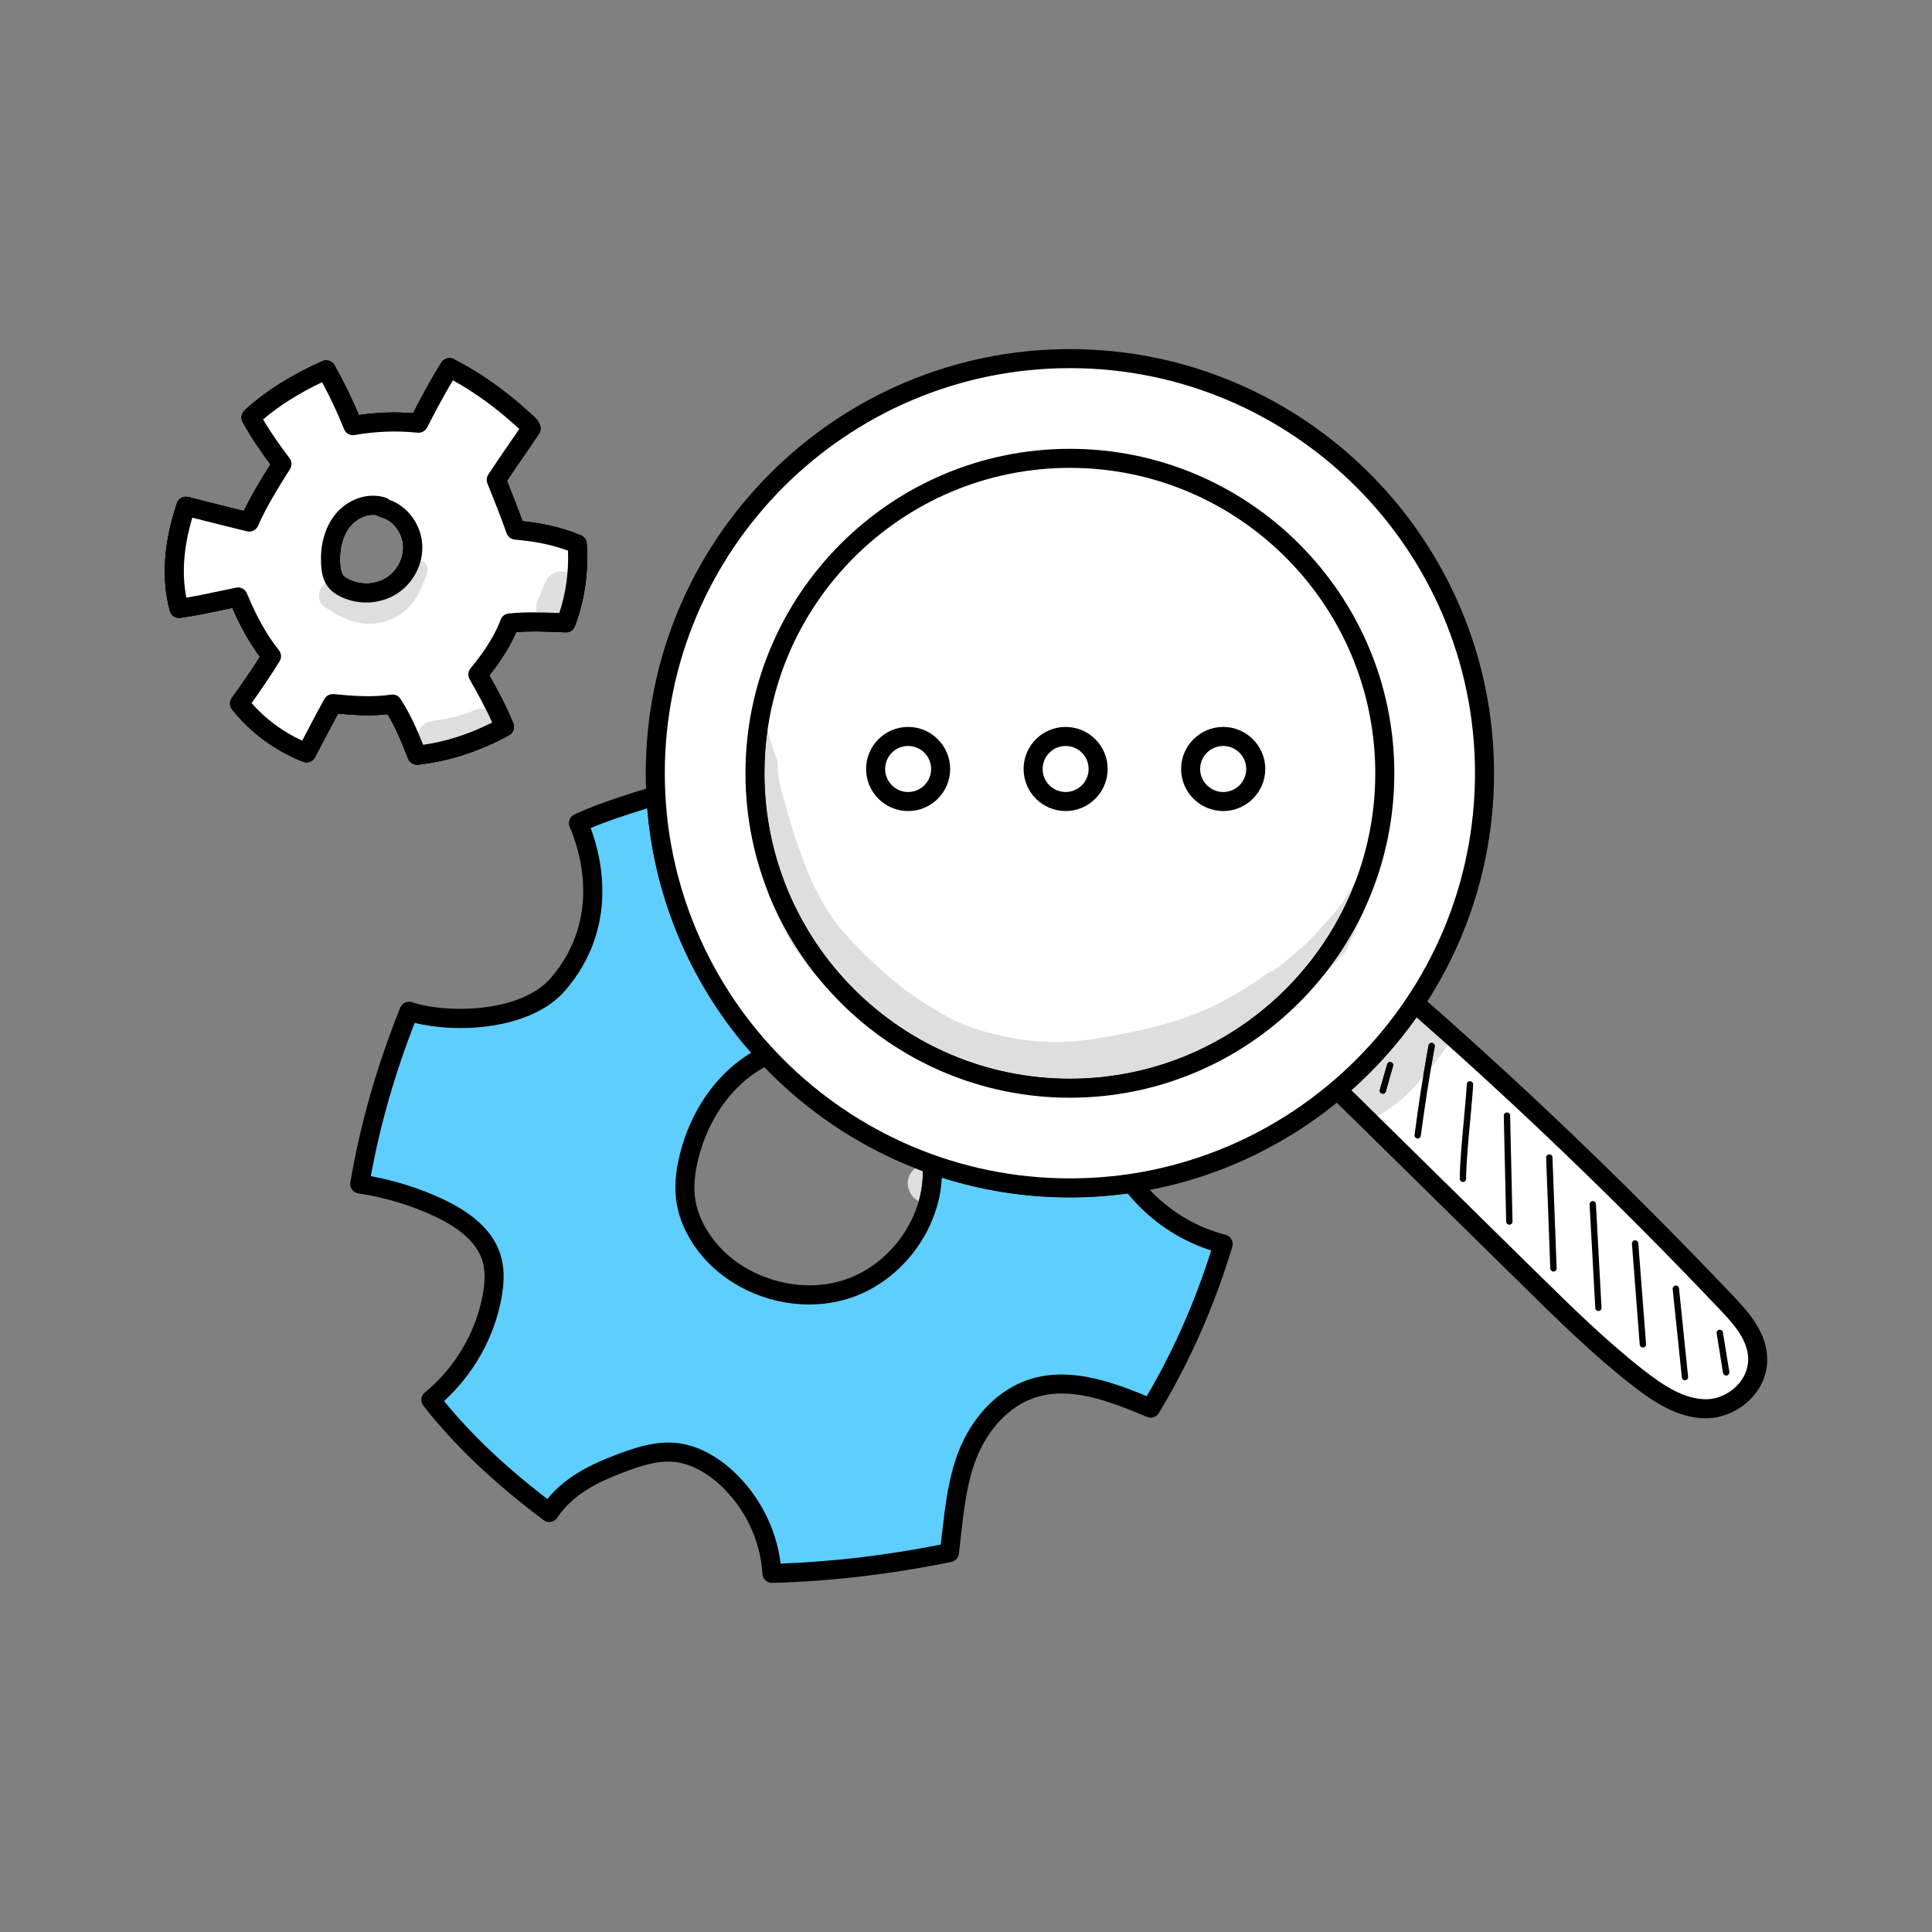 <svg xmlns="http://www.w3.org/2000/svg" xmlns:xlink="http://www.w3.org/1999/xlink" xmlns:xodm="http://www.corel.com/coreldraw/odm/2003" width="90px" height="90px" viewBox="0 0 16666.66 16666.66" style="shape-rendering:geometricPrecision; text-rendering:geometricPrecision; image-rendering:optimizeQuality; fill-rule:evenodd; clip-rule:evenodd" xml:space="preserve" fill="#272E36"><rect x="0" y="0" width="16666.66" height="16666.66" fill="#808080" stroke="none"/><g id="SVGRepo_bgCarrier" stroke-width="0"></g><g id="SVGRepo_tracerCarrier" stroke-linecap="round" stroke-linejoin="round"></g><g id="SVGRepo_iconCarrier"> <defs> <style type="text/css">  .fil0 {fill:none} .fil2 {fill:black;fill-rule:nonzero} .fil5 {fill:#5ECEFE;fill-rule:nonzero} .fil1 {fill:#5ECEFE;fill-rule:nonzero} .fil4 {fill:#DEDEDE;fill-rule:nonzero} .fil3 {fill:white;fill-rule:nonzero}  </style> </defs> <g id="Layer_x0020_1"> <rect class="fil0" height="16666.66" width="16666.66" x="-0" y="-0"></rect> <g id="_1314997659760"> <path class="fil1" d="M7312.8 11118.23c-436.22,145.31 -957.43,-18.79 -1230.33,-383.26 -81.18,-107.76 -141.61,-231.74 -164.28,-363.82 -21.71,-132.28 -5.68,-268.43 27.38,-398.57 79.33,-317.36 262.49,-617.05 540.1,-797.1 276.65,-180.08 651.53,-224.83 947.07,-74.78 365.4,186.21 592.03,581.45 609.02,973.78 19.83,452.55 -293.67,898.44 -728.96,1043.75zm2228.39 -1385.38c-103.88,-475.6 101.98,-1003.33 503.27,-1287.45 -340.86,-474.85 -723.28,-913.64 -1134.96,-1324.09 -193.57,233.05 -795.98,768.7 -1697.71,313.77 -395.65,-199.51 -688.35,-690.15 -647.75,-835.27 -616.57,182.81 -1240.72,343.24 -1574.03,500.73 137.87,314.33 251.17,888.99 -172.8,1385.83 -298.38,351.06 -1006.55,336.15 -1287.93,237.09 -196.38,487.43 -339.92,983.98 -425.84,1490.01 240.78,36.91 473.06,105.94 688.35,208.59 190.73,90.63 381.46,222.82 445.67,421.5 35.87,110.38 28.32,229.92 7.55,343.89 -64.21,344.55 -254,665.02 -527.81,888.32 290.81,372.87 643.95,688.17 1020.7,971.99 151.06,-226.43 389.01,-338.98 615.63,-424.53 150.13,-56.93 308.76,-109.26 468.34,-93.84 169.02,16.14 321.99,106.58 445.67,220.36 230.4,211.98 373.91,513.2 390.91,823.2 524.04,-13.59 1032.05,-78.18 1531.52,-179.33 36.83,-294.69 53.83,-573.99 152.03,-831.02 98.2,-256.92 289.87,-492.11 553.32,-581.45 338.02,-114.16 703.45,27.3 1031.09,166.56 258.72,-425.46 474.02,-911.55 626.02,-1416.13 -496.66,-126.63 -906.44,-523.21 -1011.26,-998.73z"></path> <path class="fil2" d="M7038.99 9091.81c-173.73,0 -353.14,51.66 -508.94,152.59 -240.78,156.55 -424.9,429.24 -505.15,748.12 -34.96,139.93 -43.44,259.39 -25.51,364.95 18.9,109.9 69.89,223.39 149.19,328.31 250.23,334.81 740.28,487.21 1137.8,354.45 402.23,-134.09 692.1,-547.76 673.23,-962.27 -16.06,-382.96 -237.94,-737.9 -564.65,-904.09 -108.59,-55.06 -230.4,-82.06 -355.98,-82.06zm-59.5 2161.64c-370.14,0 -739.31,-171.68 -963.1,-469.2 -93.46,-125.67 -155.8,-263.8 -178.44,-399.39 -21.74,-128.53 -13.22,-269.88 28.32,-432.29 89.69,-358.71 299.32,-667 574.09,-845.92 316.31,-205.37 720.45,-236.34 1029.22,-79.12 378.62,192.52 635.44,602.04 654.33,1043.27 21.71,485.15 -316.31,968.89 -785.59,1125.33 -116.13,38.73 -237.94,57.33 -358.82,57.33zm-1214.27 1191.15c21.74,0 43.44,0.94 65.15,3 168.09,16.17 338.98,99.73 492.89,241.75 226.62,208.56 373.91,496.18 410.74,799.08 449.44,-16.06 903.63,-69.78 1381.42,-163.72 3.78,-30.49 7.55,-60.89 10.39,-91.22 28.32,-245.6 54.76,-477.76 138.78,-700.13 118.97,-310.56 338.98,-540.21 604.31,-630 334.28,-112.93 687.39,1.33 1023.54,140.97 225.68,-382.02 416.42,-813.54 556.16,-1256.94 -491.95,-156.57 -882.86,-564 -986.71,-1036.87 -105.75,-479.1 85.92,-1010.42 468.32,-1322 -295.55,-406.03 -629.8,-795.9 -1016.93,-1187.67 -212.44,220.31 -832.81,724.78 -1738.31,267.6 -334.25,-168.73 -630.76,-554.07 -686.45,-800.61 -112.36,32.76 -223.79,64.77 -333.31,96.22 -412.65,118.6 -804.49,231.15 -1059.43,339.15 96.33,259.01 240.78,860.67 -215.28,1396.44 -302.16,354.38 -954.62,372.76 -1303.02,284.01 -170.93,437.56 -298.38,881.73 -378.65,1322.67 221.89,41.19 433.41,108.78 628.85,201.6 266.26,126.92 426.8,280.72 488.18,470.32 34.93,108.69 37.77,230.77 9.45,384.11 -61.4,335.02 -240.78,652.94 -494.79,883.98 234.17,287.52 526.88,565.21 891.35,845.55 160.51,-198.09 383.36,-302.61 602.41,-385.5 132.2,-49.97 284.22,-101.79 440.96,-101.79zm893.25 1210.5c-43.44,0 -79.31,-33.91 -81.21,-77.43 -17,-289.6 -150.13,-569.28 -365.4,-767.48 -88.78,-81.95 -230.4,-182.99 -397.52,-199.03 -145.42,-14 -292.74,36.24 -431.52,88.94 -219.07,82.41 -439.09,187.22 -575.99,393.07 -12.26,18.87 -32.09,31.72 -54.76,35.6 -22.67,3.85 -45.31,-1.79 -63.27,-15.39 -433.39,-325.95 -772.37,-648.87 -1036.76,-987 -27.38,-35.22 -21.7,-86.02 13.22,-114.26 256.84,-209.89 439.09,-515.91 498.56,-839.61 23.61,-125.48 21.71,-221.96 -4.71,-303.55 -46.28,-142.31 -181.31,-267.71 -402.26,-372.71 -204.89,-97.35 -428.68,-165.15 -665.68,-201.57 -22.65,-3.32 -41.54,-15.31 -54.76,-33.17 -13.22,-17.82 -17.93,-40.12 -14.16,-61.83 84.98,-502.33 230.4,-1009.3 430.57,-1506.9 16.06,-40.79 62.31,-61.29 103.85,-46.84 265.33,93.38 929.14,102.91 1198.24,-212.84 447.57,-525.27 235.11,-1127.39 159.57,-1299.44 -17.93,-40.69 0,-88.38 40.6,-107.36 260.59,-123.41 694.94,-248.14 1154.8,-380.15 141.61,-40.6 287.03,-82.22 431.49,-125.1 28.34,-8.3 59.5,-0.75 80.27,20.29 21.71,21.06 30.22,51.95 21.71,80.75 -24.55,87.71 229.46,550.01 605.28,739.69 885.67,446.64 1447.48,-111.32 1598.57,-292.98 14.16,-17.77 35.87,-28.43 58.54,-29.57 23.61,-0.75 46.28,7.65 62.31,23.9 440.96,439.73 814.88,876.25 1142.52,1334.37 13.22,17.85 17.96,39.85 14.19,61.4 -3.78,21.6 -15.12,40.87 -33.06,53.43 -373.92,265.06 -567.48,759.63 -470.22,1202.87 97.24,440 479.66,816.45 950.81,936.76 21.74,5.46 40.61,19.73 50.99,39.19 11.35,19.54 14.16,42.67 7.57,64.1 -152.96,508.01 -372.04,1004.3 -634.53,1435.14 -20.77,34.85 -64.21,49.09 -101.98,32.95 -340.86,-144.85 -671.36,-266.37 -972.55,-164.29 -215.3,72.88 -403.2,272.2 -503.27,533.01 -77.43,202.83 -102.94,424.8 -129.36,659.82 -5.68,50.13 -11.35,100.74 -17,151.84 -4.74,35.04 -31.18,63.35 -65.18,70.42 -537.26,108.59 -1043.34,167.8 -1545.68,180.83l-2.83 0.11z"></path> <path class="fil3" d="M11467.42 9333.64c574.09,564.27 1147.22,1128.54 1721.32,1692.81 302.15,298.01 606.18,596.74 936.68,855.26 177.51,139.48 375.79,271.3 592.03,271.38 217.17,0.11 447.54,-182.59 445.67,-427.34 -1.9,-190.94 -133.13,-344.47 -256.84,-474.77 -913.05,-963.1 -1867.67,-1876.37 -2859.12,-2735.43 -181.28,266.18 -363.53,532.44 -579.74,818.09z"></path> <path class="fil2" d="M11576.95 9325.5l1669.39 1642.41c296.48,291.66 602.41,593.26 929.11,849.13 169.02,131.82 350.31,253.71 542,253.9l0.94 0c93.49,0 192.63,-43.06 263.45,-115.01 64.18,-64.58 99.14,-146.06 99.14,-229.73 -0.96,-159.57 -116.13,-294.31 -234.17,-418.67 -886.64,-934.97 -1822.36,-1832.74 -2783.59,-2669.51 -151.09,221.51 -308.77,449.15 -486.28,687.47zm3141.44 2909.73l-0.94 0c-240.78,-0.19 -451.35,-138.96 -643.02,-288.83 -334.28,-261.55 -643.98,-566.44 -943.3,-861.42l-1721.32 -1692.81c-29.28,-28.88 -32.12,-75.16 -7.57,-108.11 214.37,-283.85 398.48,-553.51 576.93,-814.2 13.22,-19.35 33.99,-32.5 57.6,-35.41 22.67,-3.32 46.28,3.67 64.21,18.98 989.55,857.35 1953.61,1779.59 2864.79,2741.08 134.07,141.75 277.58,311.23 279.48,530.65 0.94,127.67 -50.99,250.8 -146.35,346.54 -101.98,102.46 -244.56,163.54 -380.52,163.54z"></path> <path class="fil3" d="M9229.58 9387.46c-1500.37,0 -2716.54,-1216.36 -2716.54,-2716.76 0,-1500.44 1216.17,-2716.72 2716.54,-2716.72 1500.39,0 2716.53,1216.28 2716.53,2716.72 0,1500.4 -1216.14,2716.76 -2716.53,2716.76zm0 0c-1500.37,0 -2716.54,-1216.36 -2716.54,-2716.76 0,-1500.44 1216.17,-2716.72 2716.54,-2716.72 1500.39,0 2716.53,1216.28 2716.53,2716.72 0,1500.4 -1216.14,2716.76 -2716.53,2716.76zm0 -6293.75c-1975.32,0 -3576.73,1601.49 -3576.73,3577 0,1975.53 1601.41,3577.02 3576.73,3577.02 1975.32,0 3576.76,-1601.49 3576.76,-3577.02 0,-1975.51 -1601.44,-3577 -3576.76,-3577z"></path> <path class="fil2" d="M6595.19 6670.71c0,1452.7 1181.24,2634.61 2634.4,2634.61 1452.24,0 2634.39,-1181.91 2634.39,-2634.61 0,-1452.78 -1182.15,-2634.58 -2634.39,-2634.58 -1453.15,0 -2634.4,1181.81 -2634.4,2634.58zm2634.4 2798.9c-1543.81,0 -2798.68,-1255.65 -2798.68,-2798.9 0,-1543.32 1254.87,-2798.87 2798.68,-2798.87 1542.87,0 2798.71,1255.54 2798.71,2798.87 0,1543.25 -1255.84,2798.9 -2798.71,2798.9zm0 -6293.75c-1927.17,0 -3494.59,1567.79 -3494.59,3494.85 0,1926.98 1567.41,3494.88 3494.59,3494.88 1927.17,0 3494.58,-1567.9 3494.58,-3494.88 0,-1927.06 -1567.41,-3494.85 -3494.58,-3494.85zm0 7154.02c-2017.8,0 -3658.87,-1641.53 -3658.87,-3659.17 0,-2017.61 1641.07,-3659.14 3658.87,-3659.14 2017.82,0 3658.9,1641.53 3658.9,3659.14 0,2017.64 -1641.07,3659.17 -3658.9,3659.17z"></path> <path class="fil3" d="M7553.58 6633.72c0,-155.05 125.58,-280.64 280.45,-280.64 154.84,0 280.42,125.59 280.42,280.64 0,155.03 -125.58,280.72 -280.42,280.72 -154.87,0 -280.45,-125.69 -280.45,-280.72z"></path> <path class="fil2" d="M7834.03 6435.23c-109.52,0 -198.31,89.05 -198.31,198.49 0,109.52 88.78,198.57 198.31,198.57 109.52,0 198.28,-89.05 198.28,-198.57 0,-109.44 -88.76,-198.49 -198.28,-198.49zm0 561.35c-200.18,0 -362.59,-162.79 -362.59,-362.86 0,-200.1 162.41,-362.78 362.59,-362.78 200.18,0 362.57,162.68 362.57,362.78 0,200.07 -162.39,362.86 -362.57,362.86z"></path> <path class="fil3" d="M8912.33 6633.72c0,-155.05 125.58,-280.64 280.42,-280.64 154.87,0 280.45,125.59 280.45,280.64 0,155.03 -125.58,280.72 -280.45,280.72 -154.84,0 -280.42,-125.69 -280.42,-280.72z"></path> <path class="fil2" d="M9192.75 6435.23c-109.52,0 -198.28,89.05 -198.28,198.49 0,109.52 88.76,198.57 198.28,198.57 109.55,0 198.31,-89.05 198.31,-198.57 0,-109.44 -88.76,-198.49 -198.31,-198.49zm0 561.35c-200.15,0 -362.57,-162.79 -362.57,-362.86 0,-200.1 162.41,-362.78 362.57,-362.78 200.18,0 362.59,162.68 362.59,362.78 0,200.07 -162.41,362.86 -362.59,362.86z"></path> <path class="fil3" d="M10271.08 6633.72c0,-155.05 125.58,-280.64 281.36,-280.64 154.87,0 280.45,125.59 280.45,280.64 0,155.03 -125.58,280.72 -280.45,280.72 -155.78,0 -281.36,-125.69 -281.36,-280.72z"></path> <path class="fil2" d="M10552.44 6435.23c-109.52,0 -199.22,89.05 -199.22,198.49 0,109.52 89.69,198.57 199.22,198.57 109.55,0 198.3,-89.05 198.3,-198.57 0,-109.44 -88.75,-198.49 -198.3,-198.49zm0 561.35c-200.15,0 -363.5,-162.79 -363.5,-362.86 0,-200.1 163.35,-362.78 363.5,-362.78 199.24,0 362.59,162.68 362.59,362.78 0,200.07 -163.35,362.86 -362.59,362.86z"></path> <path class="fil2" d="M11929.12 9436.17l-7.55 -1.04c-15.09,-4.15 -23.61,-19.35 -18.87,-33.89l63.25 -220.2c3.78,-14.53 18.9,-23.31 33.06,-18.79 15.1,4.15 23.61,19.35 18.9,33.88l-62.34 220.2c-3.77,11.99 -15.09,19.83 -26.44,19.83z"></path> <path class="fil2" d="M12230.34 9821.89l-3.77 -0.19c-15.1,-1.98 -25.51,-15.77 -23.61,-30.7 33.06,-257.11 73.66,-517.06 119.91,-772.83 2.84,-14.94 17,-24.57 32.12,-22.11 15.1,2.73 24.55,17 22.65,31.91 -47.19,254.86 -86.85,513.95 -120.85,770.02 -1.9,13.81 -13.22,23.9 -26.44,23.9z"></path> <path class="fil2" d="M12620.32 10196.18c-15.12,0 -27.38,-12.26 -27.38,-27.38 0,-128.8 19.83,-344.82 37.76,-535.47 10.39,-116.13 19.83,-216.61 22.67,-279.78 0.94,-15.02 12.26,-28.24 29.26,-25.85 15.12,0.75 26.44,13.59 25.51,28.69 -2.84,64.21 -12.28,165.14 -22.67,281.94 -17.93,189.42 -37.77,404.13 -37.77,530.47 0,15.12 -12.28,27.38 -27.38,27.38z"></path> <path class="fil2" d="M13020.67 10565.01c-15.12,0 -27.38,-11.91 -27.38,-26.74l-20.8 -913.64c0,-15.1 11.35,-27.57 26.44,-27.94 16.06,0.86 28.35,11.62 28.35,26.74l20.77 913.53c0,15.2 -11.35,27.68 -26.44,28.05l-0.94 0z"></path> <path class="fil2" d="M13401.2 10969.14c-14.19,0 -26.44,-11.62 -27.41,-26.37l-35.87 -956.79c0,-15.09 11.32,-27.76 26.44,-28.43 14.16,0.19 28.32,11.35 28.32,26.44l35.89 956.71c0.94,15.09 -11.35,27.83 -26.44,28.43l-0.94 0z"></path> <path class="fil2" d="M13789.27 11309.71c-15.12,0 -27.38,-11.24 -27.38,-25.85l-49.12 -893.73c-0.93,-15.09 11.35,-28.05 26.44,-28.8 16.06,-0.94 27.38,10.76 28.32,25.78l48.15 893.72c0.96,15.2 -10.38,28.02 -25.48,28.88l-0.94 0z"></path> <path class="fil2" d="M14172.61 11624.52c-14.16,0 -26.42,-10.87 -27.38,-25.32l-67.02 -870.01c-0.96,-14.99 10.38,-28.21 25.48,-29.36 14.16,-2.06 27.38,10.12 29.28,25.21l67.05 870.01c0.94,15.12 -10.41,28.24 -25.51,29.36l-1.9 0.11z"></path> <path class="fil2" d="M14535.2 11907.41c-13.22,0 -25.48,-10.49 -26.44,-24.65l-79.3 -763.03c-0.94,-15.02 9.44,-28.43 24.54,-30.03 14.16,-1.58 28.34,9.37 30.22,24.46l78.37 763.03c1.9,15.13 -9.45,28.54 -24.54,30.03l-2.84 0.19z"></path> <path class="fil2" d="M14891.18 11866.8c-13.22,0 -24.54,-9.53 -27.38,-23.05l-54.76 -340.86c-2.84,-15.02 7.55,-28.99 22.64,-31.45 15.13,-2.62 29.28,7.76 31.19,22.67l55.7 340.97c1.87,14.91 -8.51,28.88 -22.67,31.34l-4.71 0.37z"></path> <path class="fil4" d="M9229.58 9305.32c-1453.15,0 -2634.4,-1181.91 -2634.4,-2634.61 0,-125.1 8.51,-248.33 25.51,-368.8 26.44,91.48 55.7,182.24 87.82,271.83 0,143.35 16.03,202.26 67.98,370.81 34.93,122.56 67.98,245.5 113.3,365.22 43.44,116.62 117.07,372.52 331.41,665.23l0 0.19c198.31,240.68 491.01,498.45 622.27,590.61 309.7,208.4 452.28,289.42 748.76,358.42 191.67,47.59 360.69,64.88 512.72,64.88 182.22,0 340.86,-25.03 488.15,-52.41 565.61,-104.14 900.8,-222.26 1348.37,-545.85 15.09,-9.26 30.22,-15.09 46.28,-18.12 87.79,-66.86 173.73,-137.39 263.43,-217.55 103.88,-98.58 287.03,-305.1 301.22,-331.06 52.86,-62.23 88.76,-139.93 135.97,-207.06 -381.49,986.63 -1339.88,1688.29 -2458.79,1688.29zm-2191.53 -894.77c-3.8,-4.9 -8.51,-9.9 -13.22,-15.02 -198.31,-222.74 -309.7,-446.5 -385.26,-663.3 101.04,245.49 236.07,473.54 398.48,678.31zm4417.09 -44.64c114.26,-150.13 214.34,-312.17 297.44,-483.84 -6.61,18.71 -14.19,37.5 -20.8,56.18 -38.7,91.51 -81.18,181.95 -124.62,271.94 -41.54,47.59 -93.49,100.29 -152.03,155.72z"></path> <path class="fil2" d="M9139.89 9393.48c-102.91,0 -204.89,-8.19 -305.93,-26.52l-2.84 -0.56c-163.35,-19.27 -328.6,-38.52 -487.21,-84.61 -290.83,-94.51 -552.39,-256.92 -798.81,-434.72 -103.88,-85.43 -268.17,-177.32 -507.05,-436.52 -162.41,-204.78 -297.44,-432.82 -398.48,-678.31 -40.6,-116.62 -70.8,-231.26 -99.14,-342.57 -47.22,-367.97 -53.83,-738.75 -5.65,-1108.44 3.78,-0.19 7.55,-0.38 11.32,-0.38 25.48,0 50.05,5.86 72.69,16.17 0.96,1.61 0.96,3.29 1.9,4.9 -17,120.47 -25.51,243.7 -25.51,368.8 0,1452.7 1181.24,2634.61 2634.4,2634.61 1118.91,0 2077.29,-701.66 2458.79,-1688.29 20.77,-29.84 44.37,-57.6 71.76,-81.02 20.77,-12.47 43.44,-18.23 67.02,-18.23 17.96,0 35.89,3.4 51.95,9.93 -41.54,118.3 -84.04,236.34 -126.52,354.35 -83.11,171.67 -183.18,333.71 -297.44,483.84 -177.51,167.12 -421.13,358.52 -658.14,506.48 -49.09,36.83 -85.92,62.02 -189.77,126.52 -257.78,136.05 -539.17,222.37 -821.49,291.66 -135.97,36.54 -271,77.73 -411.68,89.43 -78.37,8.7 -156.74,13.49 -234.17,13.49z"></path> <path class="fil4" d="M11629.81 9608.6c-19.81,-14.75 -37.77,-32.39 -52.86,-52.03l52.86 52.03z"></path> <path class="fil4" d="M11882.88 9626.72l-224.72 -221.14c210.56,-187.44 399.39,-398.56 562.74,-629.52 88.76,78.29 177.54,157.14 266.29,236.44 -3.78,6.32 -6.61,12.56 -10.39,18.6 -37.79,62.79 -83.11,121.04 -131.26,176.76 10.38,-60.14 20.77,-120.09 32.09,-179.89 1.9,-14.91 -7.55,-29.18 -22.65,-31.91 -0.96,-0.19 -2.83,-0.37 -4.74,-0.37 -13.22,0 -24.54,9.15 -27.38,22.48 -16.03,89.21 -31.15,178.93 -46.25,268.91 -104.81,135.86 -235.11,252.18 -386.2,335.37 -2.84,1.42 -4.71,2.94 -7.55,4.26zm108.59 -465.59c-12.28,0 -22.67,8 -25.51,19.91l-63.25 220.2c-4.74,14.53 3.78,29.74 18.87,33.89l7.55 1.04c11.35,0 22.67,-7.84 26.44,-19.83l62.34 -220.2c4.71,-14.53 -3.8,-29.74 -18.9,-33.88 -1.9,-0.75 -4.71,-1.13 -7.55,-1.13z"></path> <path class="fil2" d="M11770.51 9656.27c-51.93,0 -100.1,-18.04 -140.7,-47.67l-52.86 -52.03c-12.29,-16.91 -23.61,-35.3 -32.12,-54.76 38.73,-31.26 76.5,-63.46 113.33,-96.22l224.72 221.14c-37.77,20.5 -75.53,29.55 -112.36,29.55zm716.67 -643.76c-88.76,-79.3 -177.54,-158.16 -266.29,-236.44 18.9,-27.01 37.77,-54.2 55.73,-81.66 1.87,-0.11 3.77,-0.11 5.65,-0.11 18.9,0 39.67,2.83 61.37,8.96 130.32,34.66 201.14,189.15 143.54,309.25z"></path> <path class="fil2" d="M11544.82 9501.8c-30.19,-71.95 -26.42,-158.16 34.96,-233.43 24.54,-42.39 69.86,-61.56 109.52,-88.57l1.87 -1.87c196.41,-177.35 229.46,-165.62 348.43,-304.32l9.45 -10.87c55.7,-85.92 127.46,-165.63 227.56,-168.35 -17.96,27.46 -36.83,54.65 -55.73,81.66 -163.35,230.96 -352.18,442.09 -562.74,629.52 -36.83,32.76 -74.59,64.96 -113.33,96.22z"></path> <path class="fil2" d="M11929.12 9436.17l-7.55 -1.04c-15.09,-4.15 -23.61,-19.35 -18.87,-33.89l63.25 -220.2c2.84,-11.91 13.22,-19.91 25.51,-19.91 2.84,0 5.65,0.37 7.55,1.13 15.1,4.15 23.61,19.35 18.9,33.88l-62.34 220.2c-3.77,11.99 -15.09,19.83 -26.44,19.83z"></path> <path class="fil2" d="M12276.62 9287.09c15.09,-89.98 30.22,-179.7 46.25,-268.91 2.84,-13.33 14.16,-22.48 27.38,-22.48 1.9,0 3.78,0.19 4.74,0.37 15.1,2.73 24.55,17 22.65,31.91 -11.32,59.8 -21.71,119.75 -32.09,179.89 -18.9,22.08 -38.7,43.81 -57.6,65.33 -3.77,4.63 -7.55,9.26 -11.32,13.89z"></path> <path class="fil3" d="M3590.65 4809.27c5.67,22.08 -14.16,64.96 -21.7,84.69 -7.55,17.19 -15.1,33.81 -24.54,49.49 -18.9,29.17 -42.5,57.3 -67.99,81.02 -52.89,49.83 -111.42,86 -178.47,111.4 -27.38,10.3 -55.7,17 -84.02,21.92 -25.51,4.26 -49.11,6.61 -73.66,3.88 -16.06,-1.71 -32.12,-6.8 -47.22,-6.91 43.44,0.3 -4.71,0.56 -21.7,-4.33 -75.56,-21.63 -149.19,-85.09 -186.02,-155.24 -22.67,-42.48 -42.5,-89.69 -44.38,-138.62 -1.9,-43.81 9.45,-89.31 26.44,-129.54 23.61,-57.79 50.99,-115.57 85.92,-167.13 39.67,-57.89 88.75,-118.41 152.03,-150.42 63.25,-32.39 132.19,-37.66 193.57,-13.6 25.48,-11.99 54.76,-15.84 79.31,-6.42 46.28,17.58 84.98,40.04 117.07,79.04 31.19,38.44 51.95,75.83 70.82,122.37 4.74,14.45 10.39,29.09 13.22,44.19 2.84,8.89 3.78,17.74 5.68,26.63 1.87,13.89 3.77,27.76 5.65,41.65l-0.94 -9.45c-1.87,-11.99 -0.94,-12.47 0.94,-1.31 1.9,13.97 3.8,28.13 5.67,42.18l0.94 21.36c-0.94,17.56 -1.87,36.24 -6.61,53.16zm847.93 -235.03l-136.91 -461.73 288.93 -415.83 -710.06 -502.6c-91.59,152.59 -183.18,305.15 -274.78,457.85l-17.93 21.7c-10.38,7.09 -23.61,7.17 -36.83,6.91 -157.7,-2.09 -316.31,-5.11 -474.02,-8.89 -78.37,-151.17 -153.9,-295.06 -238.88,-432.74 -6.61,-10.95 -15.09,-22.75 -27.38,-25.67 -12.28,-2.94 -24.54,3.96 -34.93,10.57 -187.92,115.46 -375.81,230.85 -563.71,346.24l-13.22 11.06c-8.51,12.1 -0.94,28.43 5.67,41.27 70.8,128.13 155.78,248.22 252.11,357.75 -84.98,159.87 -174.7,308.39 -271.94,450.97 -23.61,34.29 -50.99,70.34 -89.72,82.14 -33.03,9.82 -67.98,0.67 -100.07,-8.78 -133.13,-38.14 -263.45,-81.48 -392.81,-129.81 -110.46,265.97 -131.23,569.92 -58.54,849.32 10.39,21.33 501.4,-50.24 501.4,-50.24l291.77 518.4 -234.17 394.5 537.26 400.52 279.49 -417.25 493.82 10.01 189.8 440.3 735.54 -259.76 -177.51 -451.32 264.39 -437.94 498.56 -40.9 16.03 -621.39 -501.37 -134.66z"></path> <path class="fil2" d="M3385.76 5991.35c28.32,0 53.83,13.89 68.92,37.58 86.88,133.61 143.54,266.75 195.47,396.48 200.18,-28.8 399.39,-93.39 595.8,-192.42 -61.37,-136.53 -129.35,-257.22 -195.44,-374.4 -17,-29.55 -13.22,-66.46 8.48,-92.63 127.48,-154.94 210.57,-288.75 260.62,-421.02 10.39,-29.28 37.76,-49.68 68.92,-52.7 156.74,-14.99 299.32,-9.42 436.22,-3.96 56.66,-170.15 81.2,-347.09 75.56,-537.83 -173.74,-64.1 -335.21,-84.5 -458.9,-95.18 -32.12,-2.73 -59.5,-23.87 -70.82,-54.39 -50.99,-145.04 -109.52,-290.62 -166.19,-431.51 -9.45,-24.65 -6.61,-52.67 7.55,-75.05 65.15,-99.81 126.52,-188.56 186.02,-274.32 27.38,-40.31 54.76,-79.87 82.14,-119.43 -41.54,-36.83 -82.14,-73.55 -124.65,-109.07 -138.78,-117.93 -289.87,-222.26 -448.51,-310.94 -84.02,140.22 -154.84,276.19 -222.82,408.2 -16.06,30.03 -49.11,47.11 -81.2,44 -181.28,-18.71 -364.47,-11.72 -543.88,20.29 -37.76,6.61 -76.47,-13.97 -90.65,-50.13 -55.7,-138.24 -118.97,-274.4 -189.77,-405.55 -196.41,92.71 -367.33,200.28 -508.94,320.46 74.59,127.67 155.8,238.99 228.5,335.02 19.83,27.2 21.71,64.11 3.78,92.91 -104.81,166.67 -203.02,324.07 -276.65,491.28 -16.06,36.35 -55.72,56 -94.43,46.55 -163.35,-39.75 -318.22,-78.83 -472.12,-117.74 -74.59,250.61 -92.53,482.05 -50.99,689.85 96.3,-16.03 188.86,-35.87 279.49,-55.03 50.05,-10.79 100.1,-21.44 150.13,-31.45 38.73,-7.66 77.43,13.11 92.56,49.38 83.08,201.49 172.8,362.11 276.65,490.98 20.77,27.2 23.61,64.88 5.67,94.43 -85.94,138.62 -165.25,252.96 -241.72,361.36 118.97,136.16 268.17,246.72 436.22,324.05 15.1,-28.05 29.28,-55.62 43.44,-82.89 50.99,-96.41 98.2,-187.33 149.19,-277.61 16.03,-28.43 47.21,-44.27 80.24,-41.46 159.58,16.81 330.48,29.01 494.79,4.74l11.32 -0.86zm211.5 605.73c-33.03,0 -64.21,-20.39 -76.47,-51.93 -51.93,-132.2 -101.98,-257.78 -176.57,-383.55 -145.42,15.47 -289.87,7.84 -427.74,-5.3 -40.6,73.18 -79.31,147.96 -120.85,226.44 -25.51,48.71 -50.99,98.76 -79.33,150.5 -18.87,36.83 -63.25,53.26 -101.98,37.87 -242.66,-95.85 -454.16,-251.73 -611.86,-450.78 -22.64,-28.61 -23.61,-68.73 -2.83,-98.47 78.37,-109.37 157.7,-221.73 242.68,-355.98 -87.82,-117.85 -166.19,-256.92 -237.94,-422.06 -27.38,5.75 -54.76,11.61 -83.11,17.45 -115.2,24.76 -235.11,50.35 -365.41,68.47 -40.6,5.86 -79.33,-19.91 -90.65,-59.96 -74.59,-277.05 -53.83,-589.59 61.37,-928.92 13.22,-40.71 56.66,-63.65 98.2,-53.26 156.74,39.93 313.48,79.79 478.73,120.39 66.09,-137.68 145.42,-267.41 229.44,-401.78 -77.41,-104.81 -163.35,-226.04 -239.82,-366.74 -17.93,-33.14 -10.39,-74.41 17,-99.89 179.41,-163.83 405.07,-306.49 670.39,-423.78 38.7,-17.19 84.98,-2.06 104.81,34.93 78.37,138.54 148.25,282.91 210.56,430.02 154.84,-22.67 311.6,-28.32 467.38,-16.43 72.72,-140.31 149.19,-285.06 244.56,-436.6 22.67,-36.08 69.88,-48.74 107.65,-29.09 194.5,101.6 378.63,225.21 546.71,367.49 45.31,38.06 88.76,77.54 133.13,116.99 22.67,20.69 54.76,49.11 65.15,93.76 6.61,22.48 1.9,46.46 -11.32,65.74 -37.76,56.93 -76.5,113.11 -116.13,170.9 -51.95,74.41 -104.81,150.98 -159.58,234.55 45.31,113.96 91.59,230.77 134.07,348.41 139.74,14.37 315.38,43.36 503.27,121.06 29.28,11.99 49.11,39.67 50.99,71.01 15.12,255.31 -17.93,488.63 -102.91,713.09 -12.29,33.03 -42.5,55.99 -79.31,53.24l-54.79 -2.17c-118.97,-4.82 -241.72,-9.72 -371.08,-0.86 -51.93,120.2 -127.46,241.35 -232.27,374.59 70.82,125.96 142.58,257.78 205.85,412.61 16.03,38.81 0.94,83.4 -35.89,103.5 -256.84,140.12 -521.2,225.58 -785.59,254l-8.51 0.56z"></path> <path class="fil2" d="M3217.7 4440.45c-71.76,0 -150.13,38.81 -201.12,104.63 -63.27,80.27 -91.59,196.03 -82.17,325.87 2.84,29.25 6.61,65.9 22.67,88.94 11.32,16.03 32.09,30.48 62.31,43.89 102.94,45.8 222.85,38.52 314.44,-18.79 92.53,-58.35 150.13,-169.67 144.45,-277.02 -5.65,-107.65 -79.3,-209.15 -174.67,-241.34l-11.32 -3.4c-17,-5.41 -32.12,-12.1 -43.44,-20.31 -10.39,-1.61 -20.77,-2.46 -31.15,-2.46zm-57.6 757.2c-70.82,0 -141.65,-14.46 -207.73,-43.74 -58.56,-26.04 -101.04,-58.72 -129.36,-100.08 -38.73,-55.72 -48.18,-120.31 -51.95,-170.44 -13.22,-170.63 28.35,-326.7 116.14,-439.44 108.59,-139.74 290.83,-201.22 442.86,-149.56 11.32,3.88 20.77,9.9 29.25,17.67 157.7,54.84 273.84,213.29 283.29,386.84 9.42,167.69 -77.43,334.54 -221.91,425.09 -77.41,48.82 -169,73.66 -260.59,73.66z"></path> <path class="fil3" d="M3590.65 4809.27c5.67,22.08 -14.16,64.96 -21.7,84.69 -7.55,17.19 -15.1,33.81 -24.54,49.49 -18.9,29.17 -42.5,57.3 -67.99,81.02 -52.89,49.83 -111.42,86 -178.47,111.4 -27.38,10.3 -55.7,17 -84.02,21.92 -25.51,4.26 -49.11,6.61 -73.66,3.88 -16.06,-1.71 -32.12,-6.8 -47.22,-6.91 43.44,0.3 -4.71,0.56 -21.7,-4.33 -75.56,-21.63 -149.19,-85.09 -186.02,-155.24 -22.67,-42.48 -42.5,-89.69 -44.38,-138.62 -1.9,-43.81 9.45,-89.31 26.44,-129.54 23.61,-57.79 50.99,-115.57 85.92,-167.13 39.67,-57.89 88.75,-118.41 152.03,-150.42 63.25,-32.39 132.19,-37.66 193.57,-13.6 25.48,-11.99 54.76,-15.84 79.31,-6.42 46.28,17.58 84.98,40.04 117.07,79.04 31.19,38.44 51.95,75.83 70.82,122.37 4.74,14.45 10.39,29.09 13.22,44.19 2.84,8.89 3.78,17.74 5.68,26.63 1.87,13.89 3.77,27.76 5.65,41.65l-0.94 -9.45c-1.87,-11.99 -0.94,-12.47 0.94,-1.31 1.9,13.97 3.8,28.13 5.67,42.18l0.94 21.36c-0.94,17.56 -1.87,36.24 -6.61,53.16zm847.93 -235.03l-136.91 -461.73 288.93 -415.83 -710.06 -502.6c-91.59,152.59 -183.18,305.15 -274.78,457.85l-17.93 21.7c-10.38,7.09 -23.61,7.17 -36.83,6.91 -157.7,-2.09 -316.31,-5.11 -474.02,-8.89 -78.37,-151.17 -153.9,-295.06 -238.88,-432.74 -6.61,-10.95 -15.09,-22.75 -27.38,-25.67 -12.28,-2.94 -24.54,3.96 -34.93,10.57 -187.92,115.46 -375.81,230.85 -563.71,346.24l-13.22 11.06c-8.51,12.1 -0.94,28.43 5.67,41.27 70.8,128.13 155.78,248.22 252.11,357.75 -84.98,159.87 -174.7,308.39 -271.94,450.97 -23.61,34.29 -50.99,70.34 -89.72,82.14 -33.03,9.82 -67.98,0.67 -100.07,-8.78 -133.13,-38.14 -263.45,-81.48 -392.81,-129.81 -110.46,265.97 -131.23,569.92 -58.54,849.32 10.39,21.33 501.4,-50.24 501.4,-50.24l291.77 518.4 -234.17 394.5 537.26 400.52 279.49 -417.25 493.82 10.01 189.8 440.3 735.54 -259.76 -177.51 -451.32 264.39 -437.94 498.56 -40.9 16.03 -621.39 -501.37 -134.66z"></path> <path class="fil2" d="M3385.76 5991.35c28.32,0 53.83,13.89 68.92,37.58 86.88,133.61 143.54,266.75 195.47,396.48 200.18,-28.8 399.39,-93.39 595.8,-192.42 -61.37,-136.53 -129.35,-257.22 -195.44,-374.4 -17,-29.55 -13.22,-66.46 8.48,-92.63 127.48,-154.94 210.57,-288.75 260.62,-421.02 10.39,-29.28 37.76,-49.68 68.92,-52.7 156.74,-14.99 299.32,-9.42 436.22,-3.96 56.66,-170.15 81.2,-347.09 75.56,-537.83 -173.74,-64.1 -335.21,-84.5 -458.9,-95.18 -32.12,-2.73 -59.5,-23.87 -70.82,-54.39 -50.99,-145.04 -109.52,-290.62 -166.19,-431.51 -9.45,-24.65 -6.61,-52.67 7.55,-75.05 65.15,-99.81 126.52,-188.56 186.02,-274.32 27.38,-40.31 54.76,-79.87 82.14,-119.43 -41.54,-36.83 -82.14,-73.55 -124.65,-109.07 -138.78,-117.93 -289.87,-222.26 -448.51,-310.94 -84.02,140.22 -154.84,276.19 -222.82,408.2 -16.06,30.03 -49.11,47.11 -81.2,44 -181.28,-18.71 -364.47,-11.72 -543.88,20.29 -37.76,6.61 -76.47,-13.97 -90.65,-50.13 -55.7,-138.24 -118.97,-274.4 -189.77,-405.55 -196.41,92.71 -367.33,200.28 -508.94,320.46 74.59,127.67 155.8,238.99 228.5,335.02 19.83,27.2 21.71,64.11 3.78,92.91 -104.81,166.67 -203.02,324.07 -276.65,491.28 -16.06,36.35 -55.72,56 -94.43,46.55 -163.35,-39.75 -318.22,-78.83 -472.12,-117.74 -74.59,250.61 -92.53,482.05 -50.99,689.85 96.3,-16.03 188.86,-35.87 279.49,-55.03 50.05,-10.79 100.1,-21.44 150.13,-31.45 38.73,-7.66 77.43,13.11 92.56,49.38 83.08,201.49 172.8,362.11 276.65,490.98 20.77,27.2 23.61,64.88 5.67,94.43 -85.94,138.62 -165.25,252.96 -241.72,361.36 118.97,136.16 268.17,246.72 436.22,324.05 15.1,-28.05 29.28,-55.62 43.44,-82.89 50.99,-96.41 98.2,-187.33 149.19,-277.61 16.03,-28.43 47.21,-44.27 80.24,-41.46 159.58,16.81 330.48,29.01 494.79,4.74l11.32 -0.86zm211.5 605.73c-33.03,0 -64.21,-20.39 -76.47,-51.93 -51.93,-132.2 -101.98,-257.78 -176.57,-383.55 -145.42,15.47 -289.87,7.84 -427.74,-5.3 -40.6,73.18 -79.31,147.96 -120.85,226.44 -25.51,48.71 -50.99,98.76 -79.33,150.5 -18.87,36.83 -63.25,53.26 -101.98,37.87 -242.66,-95.85 -454.16,-251.73 -611.86,-450.78 -22.64,-28.61 -23.61,-68.73 -2.83,-98.47 78.37,-109.37 157.7,-221.73 242.68,-355.98 -87.82,-117.85 -166.19,-256.92 -237.94,-422.06 -27.38,5.75 -54.76,11.61 -83.11,17.45 -115.2,24.76 -235.11,50.35 -365.41,68.47 -40.6,5.86 -79.33,-19.91 -90.65,-59.96 -74.59,-277.05 -53.83,-589.59 61.37,-928.92 13.22,-40.71 56.66,-63.65 98.2,-53.26 156.74,39.93 313.48,79.79 478.73,120.39 66.09,-137.68 145.42,-267.41 229.44,-401.78 -77.41,-104.81 -163.35,-226.04 -239.82,-366.74 -17.93,-33.14 -10.39,-74.41 17,-99.89 179.41,-163.83 405.07,-306.49 670.39,-423.78 38.7,-17.19 84.98,-2.06 104.81,34.93 78.37,138.54 148.25,282.91 210.56,430.02 154.84,-22.67 311.6,-28.32 467.38,-16.43 72.72,-140.31 149.19,-285.06 244.56,-436.6 22.67,-36.08 69.88,-48.74 107.65,-29.09 194.5,101.6 378.63,225.21 546.71,367.49 45.31,38.06 88.76,77.54 133.13,116.99 22.67,20.69 54.76,49.11 65.15,93.76 6.61,22.48 1.9,46.46 -11.32,65.74 -37.76,56.93 -76.5,113.11 -116.13,170.9 -51.95,74.41 -104.81,150.98 -159.58,234.55 45.31,113.96 91.59,230.77 134.07,348.41 139.74,14.37 315.38,43.36 503.27,121.06 29.28,11.99 49.11,39.67 50.99,71.01 15.12,255.31 -17.93,488.63 -102.91,713.09 -12.29,33.03 -42.5,55.99 -79.31,53.24l-54.79 -2.17c-118.97,-4.82 -241.72,-9.72 -371.08,-0.86 -51.93,120.2 -127.46,241.35 -232.27,374.59 70.82,125.96 142.58,257.78 205.85,412.61 16.03,38.81 0.94,83.4 -35.89,103.5 -256.84,140.12 -521.2,225.58 -785.59,254l-8.51 0.56z"></path> <path class="fil2" d="M3217.7 4440.45c-71.76,0 -150.13,38.81 -201.12,104.63 -63.27,80.27 -91.59,196.03 -82.17,325.87 2.84,29.25 6.61,65.9 22.67,88.94 11.32,16.03 32.09,30.48 62.31,43.89 102.94,45.8 222.85,38.52 314.44,-18.79 92.53,-58.35 150.13,-169.67 144.45,-277.02 -5.65,-107.65 -79.3,-209.15 -174.67,-241.34l-11.32 -3.4c-17,-5.41 -32.12,-12.1 -43.44,-20.31 -10.39,-1.61 -20.77,-2.46 -31.15,-2.46zm-57.6 757.2c-70.82,0 -141.65,-14.46 -207.73,-43.74 -58.56,-26.04 -101.04,-58.72 -129.36,-100.08 -38.73,-55.72 -48.18,-120.31 -51.95,-170.44 -13.22,-170.63 28.35,-326.7 116.14,-439.44 108.59,-139.74 290.83,-201.22 442.86,-149.56 11.32,3.88 20.77,9.9 29.25,17.67 157.7,54.84 273.84,213.29 283.29,386.84 9.42,167.69 -77.43,334.54 -221.91,425.09 -77.41,48.82 -169,73.66 -260.59,73.66z"></path> <path class="fil3" d="M3590.65 4809.27c5.67,22.08 -14.16,64.96 -21.7,84.69 -7.55,17.19 -15.1,33.81 -24.54,49.49 -18.9,29.17 -42.5,57.3 -67.99,81.02 -52.89,49.83 -111.42,86 -178.47,111.4 -27.38,10.3 -55.7,17 -84.02,21.92 -25.51,4.26 -49.11,6.61 -73.66,3.88 -16.06,-1.71 -32.12,-6.8 -47.22,-6.91 43.44,0.3 -4.71,0.56 -21.7,-4.33 -75.56,-21.63 -149.19,-85.09 -186.02,-155.24 -22.67,-42.48 -42.5,-89.69 -44.38,-138.62 -1.9,-43.81 9.45,-89.31 26.44,-129.54 23.61,-57.79 50.99,-115.57 85.92,-167.13 39.67,-57.89 88.75,-118.41 152.03,-150.42 63.25,-32.39 132.19,-37.66 193.57,-13.6 25.48,-11.99 54.76,-15.84 79.31,-6.42 46.28,17.58 84.98,40.04 117.07,79.04 31.19,38.44 51.95,75.83 70.82,122.37 4.74,14.45 10.39,29.09 13.22,44.19 2.84,8.89 3.78,17.74 5.68,26.63 1.87,13.89 3.77,27.76 5.65,41.65l-0.94 -9.45c-1.87,-11.99 -0.94,-12.47 0.94,-1.31 1.9,13.97 3.8,28.13 5.67,42.18l0.94 21.36c-0.94,17.56 -1.87,36.24 -6.61,53.16zm847.93 -235.03l-136.91 -461.73 288.93 -415.83 -710.06 -502.6c-91.59,152.59 -183.18,305.15 -274.78,457.85l-17.93 21.7c-10.38,7.09 -23.61,7.17 -36.83,6.91 -157.7,-2.09 -316.31,-5.11 -474.02,-8.89 -78.37,-151.17 -153.9,-295.06 -238.88,-432.74 -6.61,-10.95 -15.09,-22.75 -27.38,-25.67 -12.28,-2.94 -24.54,3.96 -34.93,10.57 -187.92,115.46 -375.81,230.85 -563.71,346.24l-13.22 11.06c-8.51,12.1 -0.94,28.43 5.67,41.27 70.8,128.13 155.78,248.22 252.11,357.75 -84.98,159.87 -174.7,308.39 -271.94,450.97 -23.61,34.29 -50.99,70.34 -89.72,82.14 -33.03,9.82 -67.98,0.67 -100.07,-8.78 -133.13,-38.14 -263.45,-81.48 -392.81,-129.81 -110.46,265.97 -131.23,569.92 -58.54,849.32 10.39,21.33 501.4,-50.24 501.4,-50.24l291.77 518.4 -234.17 394.5 537.26 400.52 279.49 -417.25 493.82 10.01 189.8 440.3 735.54 -259.76 -177.51 -451.32 264.39 -437.94 498.56 -40.9 16.03 -621.39 -501.37 -134.66z"></path> <path class="fil2" d="M3161.98 5162.79c-7.55,0 -14.16,-0.3 -21.7,-1.13 -16.06,-1.71 -32.12,-6.8 -47.22,-6.91 9.45,0.11 14.16,0.11 17,0.11 6.61,0 -25.48,-0.67 -38.7,-4.44 -65.17,-18.79 -130.32,-68.95 -169.96,-127.67 31.15,9.53 57.6,34.47 86.85,49.49 84.98,47.85 70.82,39.19 115.2,56.07 12.29,3.96 24.54,7.28 36.83,9.56 28.32,0.19 43.44,0.83 54.76,0.83 24.55,0 26.44,-3.67 101.04,-26.71 115.2,-43.06 87.81,-25.02 162.41,-85.54 76.47,-75.45 67.98,-62.71 90.63,-135.59 5.67,-23.05 19.83,-38.25 37.77,-46.17 -4.71,18.5 -13.22,37.77 -17.93,49.28 -7.55,17.19 -15.1,33.81 -24.54,49.49 -18.9,29.17 -42.5,57.3 -67.99,81.02 -52.89,49.83 -111.42,86 -178.47,111.4 -27.38,10.3 -55.7,17 -84.02,21.92 -17.96,3.02 -34.96,5 -51.95,5z"></path> <path class="fil4" d="M3184.65 5381.76c-130.3,0 -254,-55.91 -376.75,-142.02 -102.91,-58.08 -54.76,-222.63 52.89,-222.63 6.61,0 14.16,0.64 20.77,1.98 7.55,0.46 13.22,1.8 19.83,3.67 39.64,58.72 104.79,108.88 169.96,127.67 13.22,3.78 45.31,4.44 38.7,4.44 -2.83,0 -7.55,0 -17,-0.11 15.1,0.11 31.16,5.19 47.22,6.91 7.55,0.83 14.16,1.13 21.7,1.13 17,0 33.99,-1.98 51.95,-5 28.32,-4.93 56.64,-11.62 84.02,-21.92 67.05,-25.4 125.59,-61.56 178.47,-111.4 25.48,-23.72 49.09,-51.85 67.99,-81.02 9.44,-15.69 17,-32.31 24.54,-49.49 4.71,-11.51 13.22,-30.78 17.93,-49.28 9.44,-4.33 20.77,-6.53 31.15,-6.53 33.99,0 67.98,21.44 70.82,62.42 3.77,44.86 -19.83,88.11 -37.77,128.53 -41.54,124.72 -123.68,231.71 -237.94,294.87 -79.31,40.04 -154.84,57.79 -228.5,57.79z"></path> <path class="fil2" d="M3736.07 6492.16c-13.22,0 -25.48,-2.06 -36.83,-5.83l570.32 -201.52c-5.68,13.22 -14.16,26.36 -24.55,39.1 -125.58,121.44 -311.6,128.42 -472.11,162.6 -13.22,3.85 -25.48,5.65 -36.83,5.65z"></path> <path class="fil4" d="M3699.24 6486.32c-90.63,-30.14 -134.07,-168.54 -41.54,-235.78 54.76,-42.69 134.09,-32.12 198.28,-52.78 135.97,-24.46 161.48,-42.69 233.24,-69.22 22.67,-11.32 44.38,-16.33 65.15,-16.33 86.88,0 152.03,88.09 115.2,172.59l-570.32 201.52z"></path> <path class="fil2" d="M4781.35 5395.81c-40.61,0 -81.21,-15.47 -110.49,-44.75l234.17 -19.17c-30.22,43.33 -76.47,63.92 -123.68,63.92zm143.52 -106.31l8.48 -326.78c11.35,10.28 21.73,23.02 30.22,38.41 13.22,23.61 19.83,51.1 18.9,78.48l0.94 -3.88 -0.94 4.15c0,9 -0.94,17.96 -2.84,26.82 -8.48,60.81 -27.38,118.6 -51.93,174.97 -0.96,2.65 -1.9,5.3 -2.83,7.84z"></path> <path class="fil4" d="M4670.86 5351.06c-26.44,-26.23 -44.38,-63.73 -45.31,-111.21 0.94,-28.43 7.55,-54.87 21.7,-79.41 5.68,-13.14 16.06,-36.64 23.61,-53.56 8.51,-22.37 15.12,-45.39 25.51,-66.83l9.42 -18.15c20.8,-59.66 78.39,-92.05 135.97,-92.05 33.06,0 66.11,10.65 91.59,32.87l-8.48 326.78c-4.71,15.95 -12.29,30.14 -19.83,42.39l-234.17 19.17z"></path> <path class="fil2" d="M4504.67 3724.26l0 0zm-1118.91 2267.09c28.32,0 53.83,13.89 68.92,37.58 86.88,133.61 143.54,266.75 195.47,396.48 200.18,-28.8 399.39,-93.39 595.8,-192.42 -61.37,-136.53 -129.35,-257.22 -195.44,-374.4 -17,-29.55 -13.22,-66.46 8.48,-92.63 127.48,-155.03 210.57,-288.75 260.62,-420.94 10.39,-29.36 37.76,-49.76 68.92,-52.78 156.74,-14.91 299.32,-9.42 436.22,-3.96 56.66,-170.15 81.2,-347.09 75.56,-537.83 -173.74,-64.1 -335.21,-84.61 -458.9,-95.18 -32.12,-2.73 -59.5,-23.87 -70.82,-54.39 -50.99,-145.04 -109.52,-290.62 -166.19,-431.51 -9.45,-24.65 -6.61,-52.67 7.55,-75.05 65.15,-99.81 126.52,-188.56 186.02,-274.32 27.38,-40.31 54.76,-79.87 82.14,-119.43 -41.54,-36.83 -82.14,-73.55 -124.65,-109.07 -138.78,-117.93 -289.87,-222.26 -448.51,-310.83 -84.02,140.12 -154.84,276.09 -222.82,408.09 -16.06,30.03 -49.11,47.11 -81.2,44 -181.28,-18.71 -364.47,-11.72 -543.88,20.29 -37.76,6.61 -76.47,-13.97 -90.65,-50.13 -55.7,-138.24 -118.97,-274.3 -189.77,-405.63 -196.41,92.8 -367.33,200.37 -508.94,320.65 74.59,127.56 155.8,238.88 228.5,334.91 19.83,27.2 21.71,64.11 3.78,92.91 -104.81,166.67 -203.02,324.07 -276.65,491.28 -16.06,36.35 -55.72,56 -94.43,46.55 -163.35,-39.75 -318.22,-78.83 -472.12,-117.74 -74.59,250.61 -92.53,482.05 -50.99,689.85 96.3,-16.03 188.86,-35.78 279.49,-55.13 50.05,-10.68 100.1,-21.33 150.13,-31.26 38.73,-7.81 77.43,13.04 92.56,49.3 83.08,201.49 172.8,362.11 276.65,490.98 20.77,27.11 23.61,64.88 5.67,94.43 -85.94,138.62 -165.25,252.96 -241.72,361.36 118.97,136.16 268.17,246.72 436.22,324.05 15.1,-28.05 29.28,-55.62 43.44,-82.89 50.99,-96.41 98.2,-187.44 149.19,-277.61 16.03,-28.43 47.21,-44.27 80.24,-41.46 159.58,16.81 330.48,29.01 494.79,4.74l11.32 -0.86zm211.5 605.73c-33.03,0 -64.21,-20.31 -76.47,-51.93 -51.93,-132.2 -101.98,-257.89 -176.57,-383.55 -145.42,15.47 -289.87,7.84 -427.74,-5.3 -40.6,73.18 -79.31,147.96 -120.85,226.44 -25.51,48.71 -50.99,98.76 -79.33,150.5 -18.87,36.83 -63.25,53.26 -101.98,37.87 -242.66,-95.85 -454.16,-251.73 -611.86,-450.78 -22.64,-28.61 -23.61,-68.73 -2.83,-98.47 78.37,-109.37 157.7,-221.73 242.68,-355.98 -87.82,-117.85 -166.19,-256.92 -237.94,-422.06 -27.38,5.65 -54.76,11.61 -83.11,17.45 -115.2,24.76 -235.11,50.24 -365.41,68.57 -40.6,5.76 -79.33,-20.02 -90.65,-60.06 -74.59,-277.05 -53.83,-589.59 61.37,-928.92 13.22,-40.71 56.66,-63.65 98.2,-53.26 156.74,39.93 313.48,79.79 478.73,120.39 66.09,-137.68 145.42,-267.41 229.44,-401.78 -77.41,-104.71 -163.35,-226.04 -239.82,-366.74 -17.93,-33.14 -10.39,-74.3 17,-99.89 179.41,-163.91 405.07,-306.49 670.39,-423.78 38.7,-17.19 84.98,-2.06 104.81,34.93 78.37,138.54 148.25,282.91 210.56,429.91 154.84,-22.57 311.6,-28.21 467.38,-16.33 72.72,-140.31 149.19,-285.06 244.56,-436.6 22.67,-36.08 69.88,-48.74 107.65,-28.98 194.5,101.49 378.63,225.1 546.71,367.38 45.31,38.06 88.76,77.54 133.13,116.99 22.67,20.69 54.76,49.11 65.15,93.76 6.61,22.48 1.9,46.46 -11.32,65.74 -37.76,56.93 -76.5,113.11 -116.13,170.9 -51.95,74.41 -104.81,150.98 -159.58,234.55 45.31,113.96 91.59,230.77 134.07,348.41 139.74,14.37 315.38,43.36 503.27,121.06 29.28,11.99 49.11,39.56 50.99,71.01 15.12,255.31 -17.93,488.63 -102.91,713.09 -12.29,33.03 -42.5,55.99 -79.31,53.24l-54.79 -2.17c-118.97,-4.82 -241.72,-9.82 -371.08,-0.86 -51.93,120.2 -127.46,241.35 -232.27,374.59 70.82,125.96 142.58,257.78 205.85,412.61 16.03,38.81 0.94,83.4 -35.89,103.4 -256.84,140.22 -521.2,225.68 -785.59,254.11l-8.51 0.56z"></path> <path class="fil2" d="M3217.7 4440.45c-71.76,0 -150.13,38.81 -201.12,104.63 -62.33,80.27 -91.59,196.03 -82.17,325.87 2.84,29.25 6.61,65.9 22.67,88.94 11.32,16.14 32.09,30.48 62.31,43.89 102.94,45.8 222.85,38.52 314.44,-18.87 92.53,-58.27 150.13,-169.59 144.45,-276.94 -5.65,-107.65 -79.3,-209.15 -174.67,-241.34l-11.32 -3.4c-17,-5.41 -32.12,-12.1 -43.44,-20.31 -10.39,-1.61 -20.77,-2.46 -31.15,-2.46zm-57.6 757.2c-70.82,0 -141.65,-14.46 -207.73,-43.74 -58.56,-26.04 -101.04,-58.72 -129.36,-100.08 -38.73,-55.72 -48.18,-120.31 -51.95,-170.44 -13.22,-170.63 28.35,-326.7 116.14,-439.44 108.59,-139.74 290.83,-201.22 442.86,-149.56 11.32,3.88 20.77,9.9 29.25,17.67 157.7,54.84 273.84,213.29 283.29,386.84 9.42,167.69 -77.43,334.54 -221.91,425.09 -77.41,48.82 -169,73.66 -260.59,73.66z"></path> <path class="fil5" d="M6255.27 9195.95c-42.48,0 -86.85,-16.22 -127.46,-54.66 -221.89,-243.24 -385.26,-533.49 -521.23,-831.5 -112.36,-241.61 -210.54,-492.32 -236.98,-759.44 0,0.11 0,0.11 0,0.11 -0.96,0 -39.67,-273.09 -33.06,-345.3 -0.94,-13.6 -0.94,-18.52 0,-18.52 0,0 0,0.56 0,1.53 -0.94,-10.57 -1.9,-21.07 -3.78,-31.56 -2.84,-14.91 -5.67,-29.74 -3.78,-44.65 -1.9,-20.77 0,-40.52 4.71,-58.72 77.43,-26.63 161.48,-53.56 249.3,-80.75 64.18,783.16 375.79,1497.18 856.39,2063.51 -14.16,87.55 -94.41,159.95 -184.12,159.95z"></path> <path class="fil2" d="M5333.7 7053.24c22.67,-81.21 101.98,-134.95 182.25,-134.95 20.77,0 42.48,3.96 63.24,12.18 0.96,14.08 1.9,28.05 3.8,42.02 -87.82,27.19 -171.86,54.12 -249.3,80.75z"></path> <path class="fil2" d="M6439.39 9036c-480.6,-566.33 -792.21,-1280.35 -856.39,-2063.51 -1.9,-13.97 -2.84,-27.94 -3.8,-42.02 21.74,8.59 41.57,21.92 59.5,40.42 63.28,59.31 57.6,146.35 43.44,225.13 4.71,180.24 7.55,141.8 31.15,313.85 54.76,337.09 118.98,440.29 247.39,715.52 135.97,276.67 291.74,518.96 426.78,656.43 46.28,49.19 60.43,104.17 51.93,154.19z"></path> <path class="fil4" d="M7925.62 10362.56c-34.95,-19.54 -64.21,-45.98 -79.33,-86.85 -35.87,-74.89 -7.55,-151.76 48.18,-198.01 21.7,8.67 44.38,17.18 66.08,25.4 1.9,87.63 -11.32,175.04 -34.93,259.46z"></path> <path class="fil5" d="M9317.4 10592.39c-407.91,-25.51 -829.97,-27.38 -1219.94,-162.15 -5.65,-2.92 -12.26,-5.65 -18.87,-8.3 25.48,-85.46 41.54,-173.73 45.31,-262.68 349.37,110.84 720.45,170.61 1105.68,170.61 169.02,0 336.15,-11.59 499.5,-33.99 36.83,45.04 75.53,88.19 118.04,129.17 -11.32,28.43 -30.22,55.06 -59.5,76.5 -46.25,40.6 -114.23,41.17 -171.83,55.99 -98.2,16.89 -197.34,33.32 -298.38,34.85z"></path> <path class="fil2" d="M9847.12 10425.05c-42.5,-40.98 -81.2,-84.13 -118.04,-129.17 34.96,-4.79 69.89,-10.09 103.88,-15.85 24.54,44.08 31.15,97.24 14.16,145.02zm-1768.53 -3.11c-49.11,-19.65 -106.71,-33.43 -152.96,-59.39 23.61,-84.42 36.83,-171.83 34.93,-259.46 53.83,20.02 108.59,38.7 163.35,56.18 -3.77,88.94 -19.83,177.22 -45.31,262.68z"></path> <path class="fil2" d="M9229.58 10329.88c-385.24,0 -756.31,-59.77 -1105.68,-170.61 -54.76,-17.48 -109.52,-36.16 -163.35,-56.18 -21.7,-8.22 -44.38,-16.73 -66.08,-25.4 32.09,-26.82 72.69,-43.44 114.24,-43.44 28.31,0 57.6,7.55 84.98,24.36l13.22 6.34c346.54,141.54 524.04,140.12 869.64,172.5 115.2,5.94 202.06,10.65 277.61,10.65 126.52,0 223.76,-12.93 379.56,-54.39 17,-4.82 33.06,-7.07 49.11,-7.07 66.09,0 120.85,39.94 150.13,93.39 -33.99,5.76 -68.92,11.06 -103.88,15.85 -163.35,22.4 -330.47,33.99 -499.5,33.99z"></path> </g> </g> </g></svg>